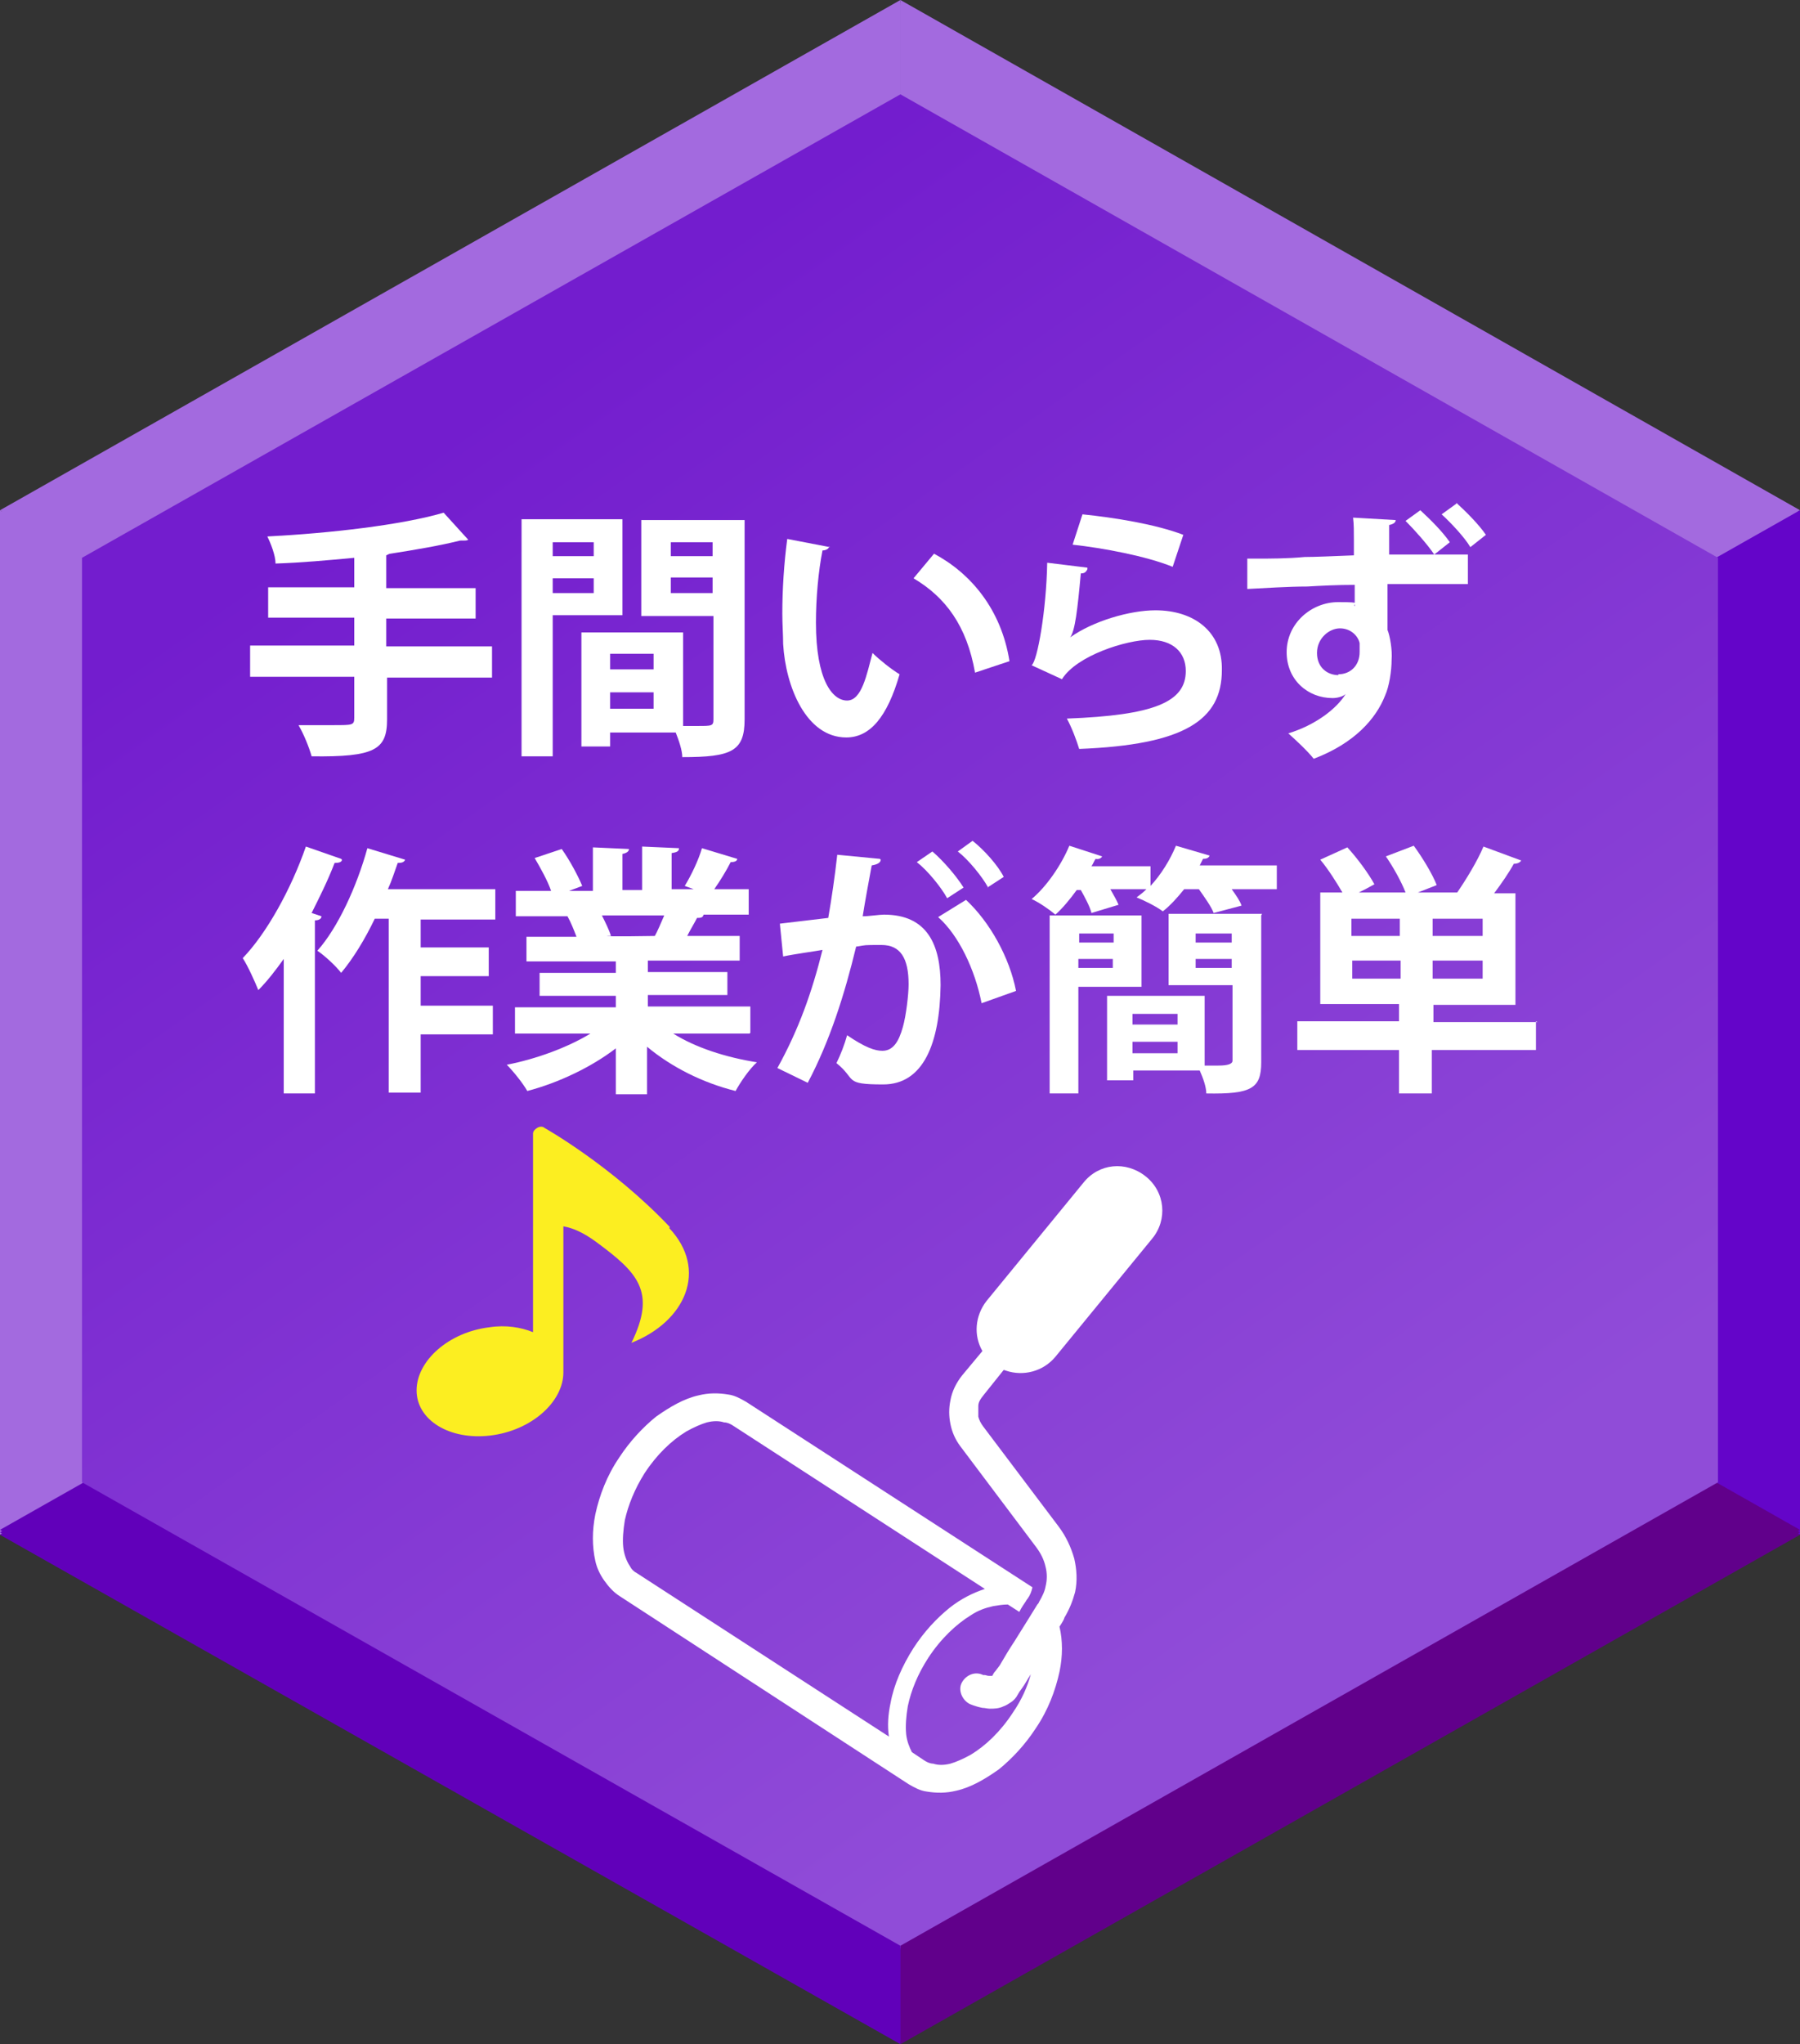 <?xml version="1.0" encoding="UTF-8"?>
<svg id="_レイヤー_2" xmlns="http://www.w3.org/2000/svg" xmlns:xlink="http://www.w3.org/1999/xlink" version="1.1" viewBox="0 0 219.5 249.2">
  <rect x="0" y="0" width="219.5" height="249.2" fill="#333333" stroke="none"/>
  <!-- Generator: Adobe Illustrator 29.1.0, SVG Export Plug-In . SVG Version: 2.1.0 Build 142)  -->
  <defs>
    <style>
      .st0 {
        fill: #a36adf;
      }

      .st1 {
        fill: #fcee21;
      }

      .st2 {
        fill: #6405c9;
      }

      .st3 {
        isolation: isolate;
      }

      .st4 {
        fill: url(#_名称未設定グラデーション_3);
      }

      .st5 {
        fill: url(#_名称未設定グラデーション_2);
      }

      .st6 {
        fill: #6100ba;
      }

      .st7 {
        fill: #fff;
      }

      .st8 {
        fill: #61008b;
      }

      .st9 {
        fill: url(#_名称未設定グラデーション);
      }
    </style>
    <linearGradient id="_名称未設定グラデーション" data-name="名称未設定グラデーション" x1="57.7" y1="200.8" x2="160.1" y2="55.8" gradientTransform="translate(0 252) scale(1 -1)" gradientUnits="userSpaceOnUse">
      <stop offset="0" stop-color="#731dce"/>
      <stop offset="1" stop-color="#904cd8"/>
    </linearGradient>
    <linearGradient id="_名称未設定グラデーション_2" data-name="名称未設定グラデーション 2" x1="57.7" y1="201.1" x2="160.1" y2="56.1" gradientTransform="translate(0 252) scale(1 -1)" gradientUnits="userSpaceOnUse">
      <stop offset="0" stop-color="#731dce"/>
      <stop offset="1" stop-color="#904cd8"/>
    </linearGradient>
    <linearGradient id="_名称未設定グラデーション_3" data-name="名称未設定グラデーション 3" x1="57.7" y1="201.4" x2="160.1" y2="56.4" gradientTransform="translate(0 252) scale(1 -1)" gradientUnits="userSpaceOnUse">
      <stop offset="0" stop-color="#731dce"/>
      <stop offset="1" stop-color="#904cd8"/>
    </linearGradient>
  </defs>
  <g id="_レイヤー_1-2">
    <polygon class="st0" points="109.8 124.9 109.8 .6 0 62.7 109.8 124.9 109.8 124.9"/>
    <polygon class="st0" points="219.5 62.7 109.8 .6 109.8 124.9 219.5 62.7"/>
    <polygon class="st0" points="0 62.7 0 187.1 109.8 124.9 0 62.7"/>
    <polygon class="st2" points="109.8 124.9 109.8 124.9 219.5 187.1 219.5 62.7 109.8 124.9"/>
    <polygon class="st8" points="109.8 249.2 219.5 187.1 109.8 124.9 109.8 249.2"/>
    <polygon class="st6" points="109.8 124.9 0 187.1 109.8 249.2 109.8 124.9 109.8 124.9"/>
    <polygon class="st9" points="10 181.2 10 68.6 109.8 12.1 209.5 68.6 209.5 181.2 109.8 237.7 10 181.2"/>
    <g class="st3">
      <g class="st3">
        <path class="st7" d="M60,83.4v3.8h-12.8v5.1c0,3.7-1.5,4.6-9.2,4.5-.3-1.1-1-2.8-1.6-3.8,1.5,0,3.2,0,4.3,0,2.3,0,2.5,0,2.5-.9v-5h-12.7v-3.8h12.7v-3.4h-10.5v-3.7h10.5v-3.6c-3.2.3-6.5.6-9.6.7,0-1-.6-2.5-1-3.3,7.7-.4,16.4-1.4,21.5-2.9l3,3.3c-.2.1-.2.1-1,.1-2.4.6-5.3,1.1-8.5,1.6-.1,0-.3.1-.5.2v4h10.9v3.7h-10.9v3.4h12.8Z"/>
        <path class="st7" d="M75.9,79.5h-8.5v17.2h-3.8v-28.9h12.3v11.6ZM72.4,70.7h-5v1.7h5v-1.7ZM67.4,76.8h5v-1.8h-5v1.8ZM90.8,67.9v24.3c0,3.9-1.6,4.6-7.6,4.6,0-.8-.4-2-.8-3h-8v1.7h-3.5v-13.9h12.4v11.4c.6,0,1.2,0,1.8,0,1.7,0,1.9,0,1.9-.8v-12.6h-8.8v-11.7h12.6ZM79.7,84.3h-5.3v1.9h5.3v-1.9ZM74.4,91h5.3v-2h-5.3v2ZM86.9,70.7h-5.1v1.7h5.1v-1.7ZM81.8,76.9h5.1v-1.9h-5.1v1.9Z"/>
        <path class="st7" d="M101.1,71.2c0,.3-.4.5-.8.5-.5,2.5-.8,5.8-.8,8.8,0,7,2,9.5,3.8,9.5s2.4-3.2,3.1-5.8c.8.8,2.3,2,3.3,2.6-1.5,5.2-3.6,7.7-6.5,7.7-4.9,0-7.4-6.2-7.7-11.4,0-1.1-.1-2.4-.1-3.7,0-2.9.2-6.1.6-9.1l5.2,1ZM118.9,86.6c-1-5.7-3.6-9.2-7.5-11.5l2.5-3c4.5,2.4,8.2,6.8,9.2,13.1l-4.2,1.4Z"/>
        <path class="st7" d="M132.6,74c-.2.4-.4.5-.8.5-.4,4.4-.7,7-1.3,7.8h0c2.8-2,7.3-3.3,10.4-3.3,4.7,0,8.2,2.6,8.1,7.3,0,6.1-4.6,9.1-17.4,9.6-.3-1-.9-2.6-1.5-3.7,10.6-.4,14.5-2,14.5-5.8,0-2.3-1.6-3.8-4.4-3.8s-8.9,1.9-10.7,4.8l-3.7-1.7c.7-.5,1.8-6.7,1.9-12.5l4.9.6ZM132,67.3c3.9.4,8.9,1.2,12.3,2.5l-1.3,3.9c-3.2-1.3-8.5-2.3-12.2-2.7l1.2-3.7Z"/>
        <path class="st7" d="M174.5,72.1c1.8,0,3.3,0,4.5,0v3.6h-2.1c-2.2,0-4.9,0-7.7,0,0,1.1,0,2.3,0,3,0,1,0,1.8,0,2.6.3.7.6,2.5.5,3.6,0,1.4-.3,3.3-.8,4.4-1.1,2.8-3.7,5.8-8.7,7.7-.7-.9-2.2-2.3-3.1-3.1,3.3-1,5.9-3,7-4.8h0c-.3.3-1,.5-1.6.5-3,0-5.6-2.2-5.6-5.6,0-3.5,3-6.1,6.3-6.1s1.6.2,2,.5c0,0,0-.4,0-.4,0-.5,0-1.4,0-2.2-2.1,0-4.1.1-5.8.2-2.3,0-5.3.2-7.3.3v-3.7c.3,0,.6,0,1,0,1.7,0,3.9,0,6-.2,1.3,0,3.4-.1,6-.2,0-.6,0-1.3,0-1.9,0-1,0-1.9-.1-2.7l5.2.3c0,.3-.3.5-.8.6v3.6c1.8,0,3.7,0,5.5,0-.8-1.2-2.4-3-3.5-4.1l1.8-1.3c1.3,1.2,2.7,2.6,3.6,3.9l-1.9,1.5ZM163.2,86.8c1.5,0,2.6-1.1,2.6-2.7,0-.3,0-.7,0-1.1-.2-.9-1.1-1.8-2.4-1.8s-2.8,1.2-2.8,3,1.3,2.7,2.6,2.7h0ZM177.6,65.9c1.3,1.2,2.7,2.6,3.6,3.9l-1.9,1.5c-.7-1.2-2.4-3-3.5-4l1.8-1.3Z"/>
      </g>
      <g class="st3">
        <path class="st7" d="M41.7,109.4c0,.3-.4.4-.9.4-.8,2.1-1.8,4.1-2.8,6.1l1.2.4c0,.3-.3.5-.8.5v21.1h-3.8v-16.4c-1,1.4-2,2.7-3.1,3.8-.4-1-1.3-3-1.9-3.9,2.9-3,5.9-8.4,7.7-13.6l4.3,1.5ZM60.4,116.7h-9.1v3.4h8.3v3.5h-8.3v3.6h8.8v3.5h-8.8v7.1h-3.9v-21.2h-1.7c-1.2,2.5-2.6,4.8-4.1,6.6-.6-.8-2-2.1-2.9-2.7,2.5-2.8,4.8-7.8,6.1-12.5l4.6,1.4c-.1.3-.4.4-.9.4-.4,1.1-.7,2.1-1.2,3.2h13.1v3.6Z"/>
        <path class="st7" d="M91.4,130.5h-9.3c2.7,1.7,6.4,2.9,10.2,3.5-.9.8-2,2.4-2.6,3.5-4-1-7.8-2.9-10.8-5.4v5.8h-3.8v-5.6c-3,2.3-7,4.2-10.8,5.2-.5-.9-1.7-2.4-2.5-3.2,3.6-.7,7.4-2.1,10.2-3.8h-9.2v-3.2h12.3v-1.4h-9.3v-2.8h9.3v-1.4h-10.9v-3h6.1c-.3-.8-.7-1.8-1.1-2.5h.4c0,0-6.7,0-6.7,0v-3.1h4.3c-.4-1.2-1.3-2.8-2-4l3.3-1.1c1,1.4,2,3.3,2.5,4.5l-1.6.6h2.9v-5.3l4.4.2c0,.3-.3.5-.8.6v4.4h2.4v-5.3l4.5.2c0,.4-.3.5-.9.6v4.4h2.7l-1.1-.4c.8-1.3,1.7-3.2,2.1-4.6l4.3,1.3c0,.3-.4.4-.8.4-.5,1-1.3,2.3-2,3.3h4.2v3.1h-5.8.3c-.1.4-.4.4-.8.4-.3.6-.8,1.4-1.2,2.2h6.4v3h-11.2v1.4h9.7v2.8h-9.7v1.4h12.5v3.2ZM79.8,118.7c.4-.7.8-1.7,1.2-2.6h-7.6c.4.8.9,1.8,1.1,2.5h-.5c0,.1,5.9,0,5.9,0Z"/>
        <path class="st7" d="M107.4,109.4c0,.4-.5.6-1.1.7-.3,1.6-.8,4.3-1.1,6.2.8,0,2-.2,2.6-.2,5.3,0,6.9,3.7,6.9,8.6h0c-.1,7.1-2.1,12.1-7,12.1s-3.2-.6-5.7-2.6c.5-1,1-2.3,1.3-3.4,2.2,1.5,3.4,1.9,4.3,1.9,1.3,0,2-1.1,2.5-2.9.4-1.4.7-4,.7-5.2,0-3.2-1-4.8-3.3-4.8s-1.8,0-3.1.2c-1.4,5.8-3.2,11.5-5.9,16.6l-3.7-1.8c2.6-4.7,4.2-9.2,5.5-14.4-1.1.2-3.4.5-4.8.8l-.4-4,5.9-.7c.4-2.3.8-5,1.1-7.7l5.2.5ZM115.5,114.1c-.7-1.3-2.4-3.4-3.7-4.4l1.9-1.3c1.4,1.2,3,3.1,3.8,4.4l-2,1.3ZM119.7,126.8c-.8-4.1-2.8-8.3-5.3-10.5l3.4-2.1c2.9,2.7,5.3,7,6.1,11.1l-4.2,1.5ZM120.5,112.8c-.7-1.3-2.4-3.4-3.7-4.4l1.8-1.3c1.4,1.1,3.1,3,3.8,4.4l-2,1.3Z"/>
        <path class="st7" d="M146.3,110h9.4v2.9h-5.5c.5.7,1,1.4,1.2,2l-3.4.9c-.3-.8-1.1-1.9-1.8-2.9h-1.8c-.8,1-1.7,2-2.6,2.7-.8-.6-2.2-1.3-3.2-1.7.4-.3.8-.6,1.2-1h-4.4c.4.7.8,1.4,1,1.9l-3.3,1c-.2-.8-.8-1.9-1.3-2.8h-.5c-.8,1.1-1.7,2.2-2.6,3-.7-.6-2-1.5-2.9-1.9,1.8-1.5,3.6-4.1,4.6-6.5l4,1.3c-.1.2-.4.4-.8.3-.2.3-.3.6-.5.9h7.2v2.4c1.3-1.4,2.4-3.2,3.1-4.9l4.1,1.2c-.1.3-.4.4-.8.4l-.5,1ZM139.2,124.8h-7.7v13h-3.5v-21.7h11.2v8.7ZM135.8,118.4h-4.2v1.1h4.2v-1.1ZM131.5,122.6h4.2v-1.1h-4.2v1.1ZM153.8,116.1v17.9c0,3.2-1.2,3.9-6.7,3.8,0-.8-.4-1.9-.8-2.8h-8.1v1.2h-3.2v-10.3h11.9v8.5c.6,0,1.2,0,1.7,0q1.7,0,1.7-.6v-9.2h-7.8v-8.7h11.4ZM143.6,128.1h-5.5v1.3h5.5v-1.3ZM138.1,132.9h5.5v-1.4h-5.5v1.4ZM150.2,118.4h-4.4v1.1h4.4v-1.1ZM145.8,122.6h4.4v-1.1h-4.4v1.1Z"/>
        <path class="st7" d="M187.3,129v3.5h-12.7v5.3h-4v-5.3h-12.4v-3.5h12.4v-2.1h-9.6v-13.6h2.7c-.7-1.2-1.7-2.8-2.7-4l3.3-1.5c1.2,1.3,2.6,3.2,3.3,4.5-.7.4-1.3.7-1.9,1h5.7c-.5-1.3-1.5-3.1-2.4-4.4l3.4-1.3c1.1,1.5,2.3,3.5,2.8,4.8l-2.3.9h4.8c1.1-1.6,2.5-3.9,3.2-5.6l4.6,1.7c-.1.2-.4.4-.9.4-.6,1.1-1.5,2.4-2.4,3.6h2.6v13.6h-10v2.1h12.7ZM170.7,118.7v-2.1h-5.9v2.1h5.9ZM164.9,123.8h5.9v-2.2h-5.9v2.2ZM180.8,118.7v-2.1h-6.1v2.1h6.1ZM180.8,123.8v-2.2h-6.1v2.2h6.1Z"/>
      </g>
    </g>
    <polygon class="st0" points="109.8 124.6 109.8 .3 0 62.5 109.8 124.6 109.8 124.6"/>
    <polygon class="st0" points="219.5 62.5 109.8 .3 109.8 124.6 219.5 62.5"/>
    <polygon class="st0" points="0 62.5 0 186.8 109.8 124.6 0 62.5"/>
    <polygon class="st2" points="109.8 124.6 109.8 124.6 219.5 186.8 219.5 62.5 109.8 124.6"/>
    <polygon class="st8" points="109.8 248.9 219.5 186.8 109.8 124.6 109.8 248.9"/>
    <polygon class="st6" points="109.8 124.6 0 186.8 109.8 248.9 109.8 124.6 109.8 124.6"/>
    <polygon class="st5" points="10 181 10 68.3 109.8 11.8 209.5 68.3 209.5 181 109.8 237.5 10 181"/>
    <g class="st3">
      <g class="st3">
        <path class="st7" d="M60,83.1v3.8h-12.8v5.1c0,3.7-1.5,4.6-9.2,4.5-.3-1.1-1-2.8-1.6-3.8,1.5,0,3.2,0,4.3,0,2.3,0,2.5,0,2.5-.9v-5h-12.7v-3.8h12.7v-3.4h-10.5v-3.7h10.5v-3.6c-3.2.3-6.5.6-9.6.7,0-1-.6-2.5-1-3.3,7.7-.4,16.4-1.4,21.5-2.9l3,3.3c-.2.1-.2.1-1,.1-2.4.6-5.3,1.1-8.5,1.6-.1,0-.3.1-.5.2v4h10.9v3.7h-10.9v3.4h12.8Z"/>
        <path class="st7" d="M75.9,79.3h-8.5v17.2h-3.8v-28.9h12.3v11.6ZM72.4,70.4h-5v1.7h5v-1.7ZM67.4,76.5h5v-1.8h-5v1.8ZM90.8,67.6v24.3c0,3.9-1.6,4.6-7.6,4.6,0-.8-.4-2-.8-3h-8v1.7h-3.5v-13.9h12.4v11.4c.6,0,1.2,0,1.8,0,1.7,0,1.9,0,1.9-.8v-12.6h-8.8v-11.7h12.6ZM79.7,84h-5.3v1.9h5.3v-1.9ZM74.4,90.7h5.3v-2h-5.3v2ZM86.9,70.4h-5.1v1.7h5.1v-1.7ZM81.8,76.6h5.1v-1.9h-5.1v1.9Z"/>
        <path class="st7" d="M101.1,70.9c0,.3-.4.5-.8.5-.5,2.5-.8,5.8-.8,8.8,0,7,2,9.5,3.8,9.5s2.4-3.2,3.1-5.8c.8.8,2.3,2,3.3,2.6-1.5,5.2-3.6,7.7-6.5,7.7-4.9,0-7.4-6.2-7.7-11.4,0-1.1-.1-2.4-.1-3.7,0-2.9.2-6.1.6-9.1l5.2,1ZM118.9,86.3c-1-5.7-3.6-9.2-7.5-11.5l2.5-3c4.5,2.4,8.2,6.8,9.2,13.1l-4.2,1.4Z"/>
        <path class="st7" d="M132.6,73.7c-.2.4-.4.5-.8.5-.4,4.4-.7,7-1.3,7.8h0c2.8-2,7.3-3.3,10.4-3.3,4.7,0,8.2,2.6,8.1,7.3,0,6.1-4.6,9.1-17.4,9.6-.3-1-.9-2.6-1.5-3.7,10.6-.4,14.5-2,14.5-5.8,0-2.3-1.6-3.8-4.4-3.8s-8.9,1.9-10.7,4.8l-3.7-1.7c.7-.5,1.8-6.7,1.9-12.5l4.9.6ZM132,67c3.9.4,8.9,1.2,12.3,2.5l-1.3,3.9c-3.2-1.3-8.5-2.3-12.2-2.7l1.2-3.7Z"/>
        <path class="st7" d="M174.5,71.9c1.8,0,3.3,0,4.5,0v3.6h-2.1c-2.2,0-4.9,0-7.7,0,0,1.1,0,2.3,0,3,0,1,0,1.8,0,2.6.3.7.6,2.5.5,3.6,0,1.4-.3,3.3-.8,4.4-1.1,2.8-3.7,5.8-8.7,7.7-.7-.9-2.2-2.3-3.1-3.1,3.3-1,5.9-3,7-4.8h0c-.3.3-1,.5-1.6.5-3,0-5.6-2.2-5.6-5.6,0-3.5,3-6.1,6.3-6.1s1.6.2,2,.5c0,0,0-.4,0-.4,0-.5,0-1.4,0-2.2-2.1,0-4.1.1-5.8.2-2.3,0-5.3.2-7.3.3v-3.7c.3,0,.6,0,1,0,1.7,0,3.9,0,6-.2,1.3,0,3.4-.1,6-.2,0-.6,0-1.3,0-1.9,0-1,0-1.9-.1-2.7l5.2.3c0,.3-.3.5-.8.6v3.6c1.8,0,3.7,0,5.5,0-.8-1.2-2.4-3-3.5-4.1l1.8-1.3c1.3,1.2,2.7,2.6,3.6,3.9l-1.9,1.5ZM163.2,86.5c1.5,0,2.6-1.1,2.6-2.7,0-.3,0-.7,0-1.1-.2-.9-1.1-1.8-2.4-1.8s-2.8,1.2-2.8,3,1.3,2.7,2.6,2.7h0ZM177.6,65.6c1.3,1.2,2.7,2.6,3.6,3.9l-1.9,1.5c-.7-1.2-2.4-3-3.5-4l1.8-1.3Z"/>
      </g>
      <g class="st3">
        <path class="st7" d="M41.7,109.1c0,.3-.4.4-.9.4-.8,2.1-1.8,4.1-2.8,6.1l1.2.4c0,.3-.3.5-.8.5v21.1h-3.8v-16.4c-1,1.4-2,2.7-3.1,3.8-.4-1-1.3-3-1.9-3.9,2.9-3,5.9-8.4,7.7-13.6l4.3,1.5ZM60.4,116.4h-9.1v3.4h8.3v3.5h-8.3v3.6h8.8v3.5h-8.8v7.1h-3.9v-21.2h-1.7c-1.2,2.5-2.6,4.8-4.1,6.6-.6-.8-2-2.1-2.9-2.7,2.5-2.8,4.8-7.8,6.1-12.5l4.6,1.4c-.1.3-.4.4-.9.4-.4,1.1-.7,2.1-1.2,3.2h13.1v3.6Z"/>
        <path class="st7" d="M91.4,130.2h-9.3c2.7,1.7,6.4,2.9,10.2,3.5-.9.8-2,2.4-2.6,3.5-4-1-7.8-2.9-10.8-5.4v5.8h-3.8v-5.6c-3,2.3-7,4.2-10.8,5.2-.5-.9-1.7-2.4-2.5-3.2,3.6-.7,7.4-2.1,10.2-3.8h-9.2v-3.2h12.3v-1.4h-9.3v-2.8h9.3v-1.4h-10.9v-3h6.1c-.3-.8-.7-1.8-1.1-2.5h.4c0,0-6.7,0-6.7,0v-3.1h4.3c-.4-1.2-1.3-2.8-2-4l3.3-1.1c1,1.4,2,3.3,2.5,4.5l-1.6.6h2.9v-5.3l4.4.2c0,.3-.3.5-.8.6v4.4h2.4v-5.3l4.5.2c0,.4-.3.5-.9.6v4.4h2.7l-1.1-.4c.8-1.3,1.7-3.2,2.1-4.6l4.3,1.3c0,.3-.4.4-.8.4-.5,1-1.3,2.3-2,3.3h4.2v3.1h-5.8.3c-.1.4-.4.4-.8.4-.3.6-.8,1.4-1.2,2.2h6.4v3h-11.2v1.4h9.7v2.8h-9.7v1.4h12.5v3.2ZM79.8,118.4c.4-.7.8-1.7,1.2-2.6h-7.6c.4.8.9,1.8,1.1,2.5h-.5c0,.1,5.9,0,5.9,0Z"/>
        <path class="st7" d="M107.4,109.1c0,.4-.5.6-1.1.7-.3,1.6-.8,4.3-1.1,6.2.8,0,2-.2,2.6-.2,5.3,0,6.9,3.7,6.9,8.6h0c-.1,7.1-2.1,12.1-7,12.1s-3.2-.6-5.7-2.6c.5-1,1-2.3,1.3-3.4,2.2,1.5,3.4,1.9,4.3,1.9,1.3,0,2-1.1,2.5-2.9.4-1.4.7-4.1.7-5.2,0-3.2-1-4.8-3.3-4.8s-1.8,0-3.1.2c-1.4,5.8-3.2,11.5-5.9,16.6l-3.7-1.8c2.6-4.7,4.2-9.2,5.5-14.4-1.1.2-3.4.5-4.8.8l-.4-4,5.9-.7c.4-2.3.8-5,1.1-7.7l5.2.5ZM115.5,113.8c-.7-1.3-2.4-3.4-3.7-4.4l1.9-1.3c1.4,1.2,3,3.1,3.8,4.4l-2,1.3ZM119.7,126.5c-.8-4.1-2.8-8.3-5.3-10.5l3.4-2.1c2.9,2.7,5.3,7,6.1,11.1l-4.2,1.5ZM120.5,112.5c-.7-1.3-2.4-3.4-3.7-4.4l1.8-1.3c1.4,1.1,3.1,3,3.8,4.4l-2,1.3Z"/>
        <path class="st7" d="M146.3,109.7h9.4v2.9h-5.5c.5.7,1,1.4,1.2,2l-3.4.9c-.3-.8-1.1-1.9-1.8-2.9h-1.8c-.8,1-1.7,2-2.6,2.7-.8-.6-2.2-1.3-3.2-1.7.4-.3.8-.6,1.2-1h-4.4c.4.7.8,1.4,1,1.9l-3.3,1c-.2-.8-.8-1.9-1.3-2.8h-.5c-.8,1.1-1.7,2.2-2.6,3-.7-.6-2-1.5-2.9-1.9,1.8-1.5,3.6-4.1,4.6-6.5l4,1.3c-.1.2-.4.4-.8.3-.2.3-.3.6-.5.9h7.2v2.4c1.3-1.4,2.4-3.2,3.1-4.9l4.1,1.2c-.1.3-.4.4-.8.4l-.5,1ZM139.2,124.5h-7.7v13h-3.5v-21.7h11.2v8.7ZM135.8,118.1h-4.2v1.1h4.2v-1.1ZM131.5,122.3h4.2v-1.1h-4.2v1.1ZM153.8,115.9v17.9c0,3.2-1.2,3.9-6.7,3.8,0-.8-.4-1.9-.8-2.8h-8.1v1.2h-3.2v-10.3h11.9v8.5c.6,0,1.2,0,1.7,0q1.7,0,1.7-.6v-9.2h-7.8v-8.7h11.4ZM143.6,127.9h-5.5v1.3h5.5v-1.3ZM138.1,132.6h5.5v-1.4h-5.5v1.4ZM150.2,118.1h-4.4v1.1h4.4v-1.1ZM145.8,122.3h4.4v-1.1h-4.4v1.1Z"/>
        <path class="st7" d="M187.3,128.8v3.5h-12.7v5.3h-4v-5.3h-12.4v-3.5h12.4v-2.1h-9.6v-13.6h2.7c-.7-1.2-1.7-2.8-2.7-4l3.3-1.5c1.2,1.3,2.6,3.2,3.3,4.5-.7.4-1.3.7-1.9,1h5.7c-.5-1.3-1.5-3.1-2.4-4.4l3.4-1.3c1.1,1.5,2.3,3.5,2.8,4.8l-2.3.9h4.8c1.1-1.6,2.5-3.9,3.2-5.6l4.6,1.7c-.1.2-.4.4-.9.4-.6,1.1-1.5,2.4-2.4,3.6h2.6v13.6h-10v2.1h12.7ZM170.7,118.4v-2.1h-5.9v2.1h5.9ZM164.9,123.6h5.9v-2.2h-5.9v2.2ZM180.8,118.4v-2.1h-6.1v2.1h6.1ZM180.8,123.6v-2.2h-6.1v2.2h6.1Z"/>
      </g>
    </g>
    <polygon class="st0" points="109.8 124.3 109.8 0 0 62.2 109.8 124.3 109.8 124.3"/>
    <polygon class="st0" points="219.5 62.2 109.8 0 109.8 124.3 219.5 62.2"/>
    <polygon class="st0" points="0 62.2 0 186.5 109.8 124.3 0 62.2"/>
    <polygon class="st2" points="109.8 124.3 109.8 124.3 219.5 186.5 219.5 62.2 109.8 124.3"/>
    <polygon class="st8" points="109.8 248.7 219.5 186.5 109.8 124.3 109.8 248.7"/>
    <polygon class="st6" points="109.8 124.3 0 186.5 109.8 248.7 109.8 124.3 109.8 124.3"/>
    <polygon class="st4" points="10 180.7 10 68 109.8 11.5 209.5 68 209.5 180.7 109.8 237.2 10 180.7"/>
    <g class="st3">
      <g class="st3">
        <path class="st7" d="M60,78.8v3.8h-12.8v5.1c0,3.7-1.5,4.6-9.2,4.5-.3-1.1-1-2.8-1.6-3.8,1.5,0,3.2,0,4.3,0,2.3,0,2.5,0,2.5-.9v-5h-12.7v-3.8h12.7v-3.4h-10.5v-3.7h10.5v-3.6c-3.2.3-6.5.6-9.6.7,0-1-.6-2.5-1-3.3,7.7-.4,16.4-1.4,21.5-2.9l3,3.3c-.2.1-.2.1-1,.1-2.4.6-5.3,1.1-8.5,1.6-.1,0-.3.1-.5.2v4h10.9v3.7h-10.9v3.4h12.8Z"/>
        <path class="st7" d="M75.9,75h-8.5v17.2h-3.8v-28.9h12.3v11.6ZM72.4,66.1h-5v1.7h5v-1.7ZM67.4,72.3h5v-1.8h-5v1.8ZM90.8,63.4v24.3c0,3.9-1.6,4.6-7.6,4.6,0-.8-.4-2-.8-3h-8v1.7h-3.5v-13.9h12.4v11.4c.6,0,1.2,0,1.8,0,1.7,0,1.9,0,1.9-.8v-12.6h-8.8v-11.7h12.6ZM79.7,79.7h-5.3v1.9h5.3v-1.9ZM74.4,86.4h5.3v-2h-5.3v2ZM86.9,66.1h-5.1v1.7h5.1v-1.7ZM81.8,72.3h5.1v-1.9h-5.1v1.9Z"/>
        <path class="st7" d="M101.1,66.6c0,.3-.4.5-.8.5-.5,2.5-.8,5.8-.8,8.8,0,7,2,9.5,3.8,9.5s2.4-3.2,3.1-5.8c.8.8,2.3,2,3.3,2.6-1.5,5.2-3.6,7.7-6.5,7.7-4.9,0-7.4-6.2-7.7-11.4,0-1.1-.1-2.4-.1-3.7,0-2.9.2-6.1.6-9.1l5.2,1ZM118.9,82c-1-5.7-3.6-9.2-7.5-11.5l2.5-3c4.5,2.4,8.2,6.8,9.2,13.1l-4.2,1.4Z"/>
        <path class="st7" d="M132.6,69.4c-.2.4-.4.5-.8.5-.4,4.4-.7,7-1.3,7.8h0c2.8-2,7.3-3.3,10.4-3.3,4.7,0,8.2,2.6,8.1,7.3,0,6.1-4.6,9.1-17.4,9.6-.3-1-.9-2.6-1.5-3.7,10.6-.4,14.5-2,14.5-5.8,0-2.3-1.6-3.8-4.4-3.8s-8.9,1.9-10.7,4.8l-3.7-1.7c.7-.5,1.8-6.7,1.9-12.5l4.9.6ZM132,62.7c3.9.4,8.9,1.2,12.3,2.5l-1.3,3.9c-3.2-1.3-8.5-2.3-12.2-2.7l1.2-3.7Z"/>
        <path class="st7" d="M174.5,67.6c1.8,0,3.3,0,4.5,0v3.6h-2.1c-2.2,0-4.9,0-7.7,0,0,1.1,0,2.3,0,3,0,1,0,1.8,0,2.6.3.7.6,2.5.5,3.6,0,1.4-.3,3.3-.8,4.4-1.1,2.8-3.7,5.8-8.7,7.7-.7-.9-2.2-2.3-3.1-3.1,3.3-1,5.9-3,7-4.8h0c-.3.3-1,.5-1.6.5-3,0-5.6-2.2-5.6-5.6,0-3.5,3-6.1,6.3-6.1s1.6.2,2,.5c0,0,0-.4,0-.4,0-.5,0-1.4,0-2.2-2.1,0-4.1.1-5.8.2-2.3,0-5.3.2-7.3.3v-3.7c.3,0,.6,0,1,0,1.7,0,3.9,0,6-.2,1.3,0,3.4-.1,6-.2,0-.6,0-1.3,0-1.9,0-1,0-1.9-.1-2.7l5.2.3c0,.3-.3.5-.8.6v3.6c1.8,0,3.7,0,5.5,0-.8-1.2-2.4-3-3.5-4.1l1.8-1.3c1.3,1.2,2.7,2.6,3.6,3.9l-1.9,1.5ZM163.2,82.2c1.5,0,2.6-1.1,2.6-2.7,0-.3,0-.7,0-1.1-.2-.9-1.1-1.8-2.4-1.8s-2.8,1.2-2.8,3,1.3,2.7,2.6,2.7h0ZM177.6,61.3c1.3,1.2,2.7,2.6,3.6,3.9l-1.9,1.5c-.7-1.2-2.4-3-3.5-4l1.8-1.3Z"/>
      </g>
      <g class="st3">
        <path class="st7" d="M41.7,104.8c0,.3-.4.4-.9.4-.8,2.1-1.8,4.1-2.8,6.1l1.2.4c0,.3-.3.5-.8.5v21.1h-3.8v-16.4c-1,1.4-2,2.7-3.1,3.8-.4-1-1.3-3-1.9-3.9,2.9-3,5.9-8.4,7.7-13.6l4.3,1.5ZM60.4,112.1h-9.1v3.4h8.3v3.5h-8.3v3.6h8.8v3.5h-8.8v7.1h-3.9v-21.2h-1.7c-1.2,2.5-2.6,4.8-4.1,6.6-.6-.8-2-2.1-2.9-2.7,2.5-2.8,4.8-7.8,6.1-12.5l4.6,1.4c-.1.3-.4.4-.9.4-.4,1.1-.7,2.1-1.2,3.2h13.1v3.6Z"/>
        <path class="st7" d="M91.4,126h-9.3c2.7,1.7,6.4,2.9,10.2,3.5-.9.8-2,2.4-2.6,3.5-4-1-7.8-2.9-10.8-5.4v5.8h-3.8v-5.6c-3,2.3-7,4.2-10.8,5.2-.5-.9-1.7-2.4-2.5-3.2,3.6-.7,7.4-2.1,10.2-3.8h-9.2v-3.2h12.3v-1.4h-9.3v-2.8h9.3v-1.4h-10.9v-3h6.1c-.3-.8-.7-1.8-1.1-2.5h.4c0,0-6.7,0-6.7,0v-3.1h4.3c-.4-1.2-1.3-2.8-2-4l3.3-1.1c1,1.4,2,3.3,2.5,4.5l-1.6.6h2.9v-5.3l4.4.2c0,.3-.3.5-.8.6v4.4h2.4v-5.3l4.5.2c0,.4-.3.5-.9.6v4.4h2.7l-1.1-.4c.8-1.3,1.7-3.2,2.1-4.6l4.3,1.3c0,.3-.4.4-.8.4-.5,1-1.3,2.3-2,3.3h4.2v3.1h-5.8.3c-.1.4-.4.4-.8.4-.3.6-.8,1.4-1.2,2.2h6.4v3h-11.2v1.4h9.7v2.8h-9.7v1.4h12.5v3.2ZM79.8,114.2c.4-.7.8-1.7,1.2-2.6h-7.6c.4.8.9,1.8,1.1,2.5h-.5c0,.1,5.9,0,5.9,0Z"/>
        <path class="st7" d="M107.4,104.8c0,.4-.5.6-1.1.7-.3,1.6-.8,4.3-1.1,6.2.8,0,2-.2,2.6-.2,5.3,0,6.9,3.7,6.9,8.6h0c-.1,7.1-2.1,12.1-7,12.1s-3.2-.6-5.7-2.6c.5-1,1-2.3,1.3-3.4,2.2,1.5,3.4,1.9,4.3,1.9,1.3,0,2-1.1,2.5-2.9.4-1.4.7-4,.7-5.2,0-3.2-1-4.8-3.3-4.8s-1.8,0-3.1.2c-1.4,5.8-3.2,11.5-5.9,16.6l-3.7-1.8c2.6-4.7,4.2-9.2,5.5-14.4-1.1.2-3.4.5-4.8.8l-.4-4,5.9-.7c.4-2.3.8-5,1.1-7.7l5.2.5ZM115.5,109.5c-.7-1.3-2.4-3.4-3.7-4.4l1.9-1.3c1.4,1.2,3,3.1,3.8,4.4l-2,1.3ZM119.7,122.3c-.8-4.1-2.8-8.3-5.3-10.5l3.4-2.1c2.9,2.7,5.3,7,6.1,11.1l-4.2,1.5ZM120.5,108.2c-.7-1.3-2.4-3.4-3.7-4.4l1.8-1.3c1.4,1.1,3.1,3,3.8,4.4l-2,1.3Z"/>
        <path class="st7" d="M146.3,105.5h9.4v2.9h-5.5c.5.7,1,1.4,1.2,2l-3.4.9c-.3-.8-1.1-1.9-1.8-2.9h-1.8c-.8,1-1.7,2-2.6,2.7-.8-.6-2.2-1.3-3.2-1.7.4-.3.8-.6,1.2-1h-4.4c.4.7.8,1.4,1,1.9l-3.3,1c-.2-.8-.8-1.9-1.3-2.8h-.5c-.8,1.1-1.7,2.2-2.6,3-.7-.6-2-1.5-2.9-1.9,1.8-1.5,3.6-4.1,4.6-6.5l4,1.3c-.1.2-.4.4-.8.3-.2.3-.3.6-.5.9h7.2v2.4c1.3-1.4,2.4-3.2,3.1-4.9l4.1,1.2c-.1.3-.4.4-.8.4l-.5,1ZM139.2,120.3h-7.7v13h-3.5v-21.7h11.2v8.7ZM135.8,113.8h-4.2v1.1h4.2v-1.1ZM131.5,118h4.2v-1.1h-4.2v1.1ZM153.8,111.6v17.9c0,3.2-1.2,3.9-6.7,3.8,0-.8-.4-1.9-.8-2.8h-8.1v1.2h-3.2v-10.3h11.9v8.5c.6,0,1.2,0,1.7,0q1.7,0,1.7-.6v-9.2h-7.8v-8.7h11.4ZM143.6,123.6h-5.5v1.3h5.5v-1.3ZM138.1,128.4h5.5v-1.4h-5.5v1.4ZM150.2,113.8h-4.4v1.1h4.4v-1.1ZM145.8,118h4.4v-1.1h-4.4v1.1Z"/>
        <path class="st7" d="M187.3,124.5v3.5h-12.7v5.3h-4v-5.3h-12.4v-3.5h12.4v-2.1h-9.6v-13.6h2.7c-.7-1.2-1.7-2.8-2.7-4l3.3-1.5c1.2,1.3,2.6,3.2,3.3,4.5-.7.4-1.3.7-1.9,1h5.7c-.5-1.3-1.5-3.1-2.4-4.4l3.4-1.3c1.1,1.5,2.3,3.5,2.8,4.8l-2.3.9h4.8c1.1-1.6,2.5-3.9,3.2-5.6l4.6,1.7c-.1.2-.4.4-.9.4-.6,1.1-1.5,2.4-2.4,3.6h2.6v13.6h-10v2.1h12.7ZM170.7,114.1v-2.1h-5.9v2.1h5.9ZM164.9,119.3h5.9v-2.2h-5.9v2.2ZM180.8,114.1v-2.1h-6.1v2.1h6.1ZM180.8,119.3v-2.2h-6.1v2.2h6.1Z"/>
      </g>
    </g>
    <path class="st1" d="M81.7,149.6c-7.1-7.5-15.3-12.1-15.3-12.1-.2-.2-.6-.2-.9,0s-.5.4-.5.7v24.2c-1.5-.6-3.3-.9-5.3-.6-5,.6-8.9,4.1-8.9,7.7s4,6.1,9,5.5,8.9-4.1,8.9-7.7v-17.8c1.2.2,2.5.8,4,1.9,5,3.7,7.4,6,4.3,12.3,6.6-2.6,9.4-8.9,4.6-14h0Z"/>
    <polygon class="st7" points="130.1 197.3 130.1 197.3 130.1 197.3 130.1 197.3"/>
    <path class="st7" d="M122.7,167.1c2.1.7,4.5.1,6-1.7l11.8-14.4c1.9-2.3,1.6-5.7-.8-7.6s-5.7-1.6-7.6.8l-11.8,14.4c-1.4,1.8-1.6,4.2-.5,6.1l-2.5,3c-.7.9-1.2,1.9-1.4,3-.2,1-.2,1.9,0,2.9.2,1,.6,1.9,1.2,2.7l9.1,12.1h0c.7.9,1.1,1.7,1.3,2.6.2.8.2,1.6,0,2.4-.1.6-.4,1.2-.8,1.9h0s0,.1-.2.3c-.5.8-1.6,2.6-2.8,4.5-.6.9-1.2,1.9-1.6,2.6-.2.4-.5.7-.7,1-.2.2-.3.4-.4.6,0,0-.3,0-.4,0-.2,0-.4-.1-.5-.1,0,0-.1,0-.2,0h0c-1-.5-2.1,0-2.6.9s0,2.1.9,2.6c0,0,.2.1.5.2.3.1.6.2,1.1.3.3,0,.6.1.9.1.5,0,1.1,0,1.7-.3.3-.1.6-.3.9-.5.3-.2.6-.5.8-.9.1-.2.3-.5.6-.9.3-.4.6-1,1-1.6-.4,1.5-1.1,3.1-2.2,4.7-1.5,2.3-3.3,4-5.1,5.1-.9.5-1.8.9-2.5,1.1-.8.2-1.5.2-2.1,0-.4,0-.8-.2-1.1-.4l-1.5-1c-.3-.6-.6-1.3-.7-2.2-.1-1,0-2.2.2-3.4.4-1.9,1.2-3.9,2.5-5.9,1.5-2.3,3.4-4.1,5.2-5.2.9-.6,1.8-.9,2.7-1.1.6-.1,1.2-.2,1.8-.2l1.4.9c.3-.6.6-1,.8-1.3.1-.2.2-.3.2-.3h0c.3-.4.5-.9.6-1.4l-34.9-22.6c-.7-.4-1.4-.8-2.2-.9-1.2-.2-2.4-.2-3.6.1-1.8.4-3.5,1.4-5.2,2.6-1.6,1.3-3.2,3-4.5,5-1.5,2.2-2.4,4.6-2.9,6.9-.4,2-.4,3.9,0,5.7.2.9.6,1.7,1.1,2.4.5.7,1.1,1.4,1.9,1.9l35.2,22.9c.7.4,1.4.8,2.2.9,1.2.2,2.4.2,3.6-.1,1.8-.4,3.5-1.4,5.2-2.6,1.6-1.3,3.2-3,4.5-5,1.5-2.2,2.4-4.6,2.9-6.9.4-1.9.4-3.8,0-5.5.4-.6.6-1,.6-1.1h0c.6-1,1-2,1.3-3.1.3-1.4.2-2.8-.1-4.1-.4-1.4-1-2.7-1.9-3.9l-9.2-12.2c-.3-.4-.5-.8-.6-1.2,0-.4,0-.9,0-1.3,0-.5.3-.9.7-1.4l2.4-3h0ZM108.4,211.7l-30.7-19.9c-.4-.2-.7-.5-.9-.9-.4-.6-.7-1.4-.8-2.3-.1-.9,0-2.1.2-3.3.4-1.8,1.2-3.8,2.4-5.7,1.5-2.3,3.3-4,5.1-5.1.9-.5,1.8-.9,2.5-1.1.8-.2,1.5-.2,2.1,0,.4,0,.8.2,1.1.4h0l30.7,19.9c-1.5.5-2.9,1.2-4.3,2.3-1.6,1.3-3.1,2.9-4.4,4.9-1.4,2.2-2.4,4.5-2.8,6.7-.3,1.4-.4,2.8-.2,4.1h0Z"/>
  </g>
</svg>